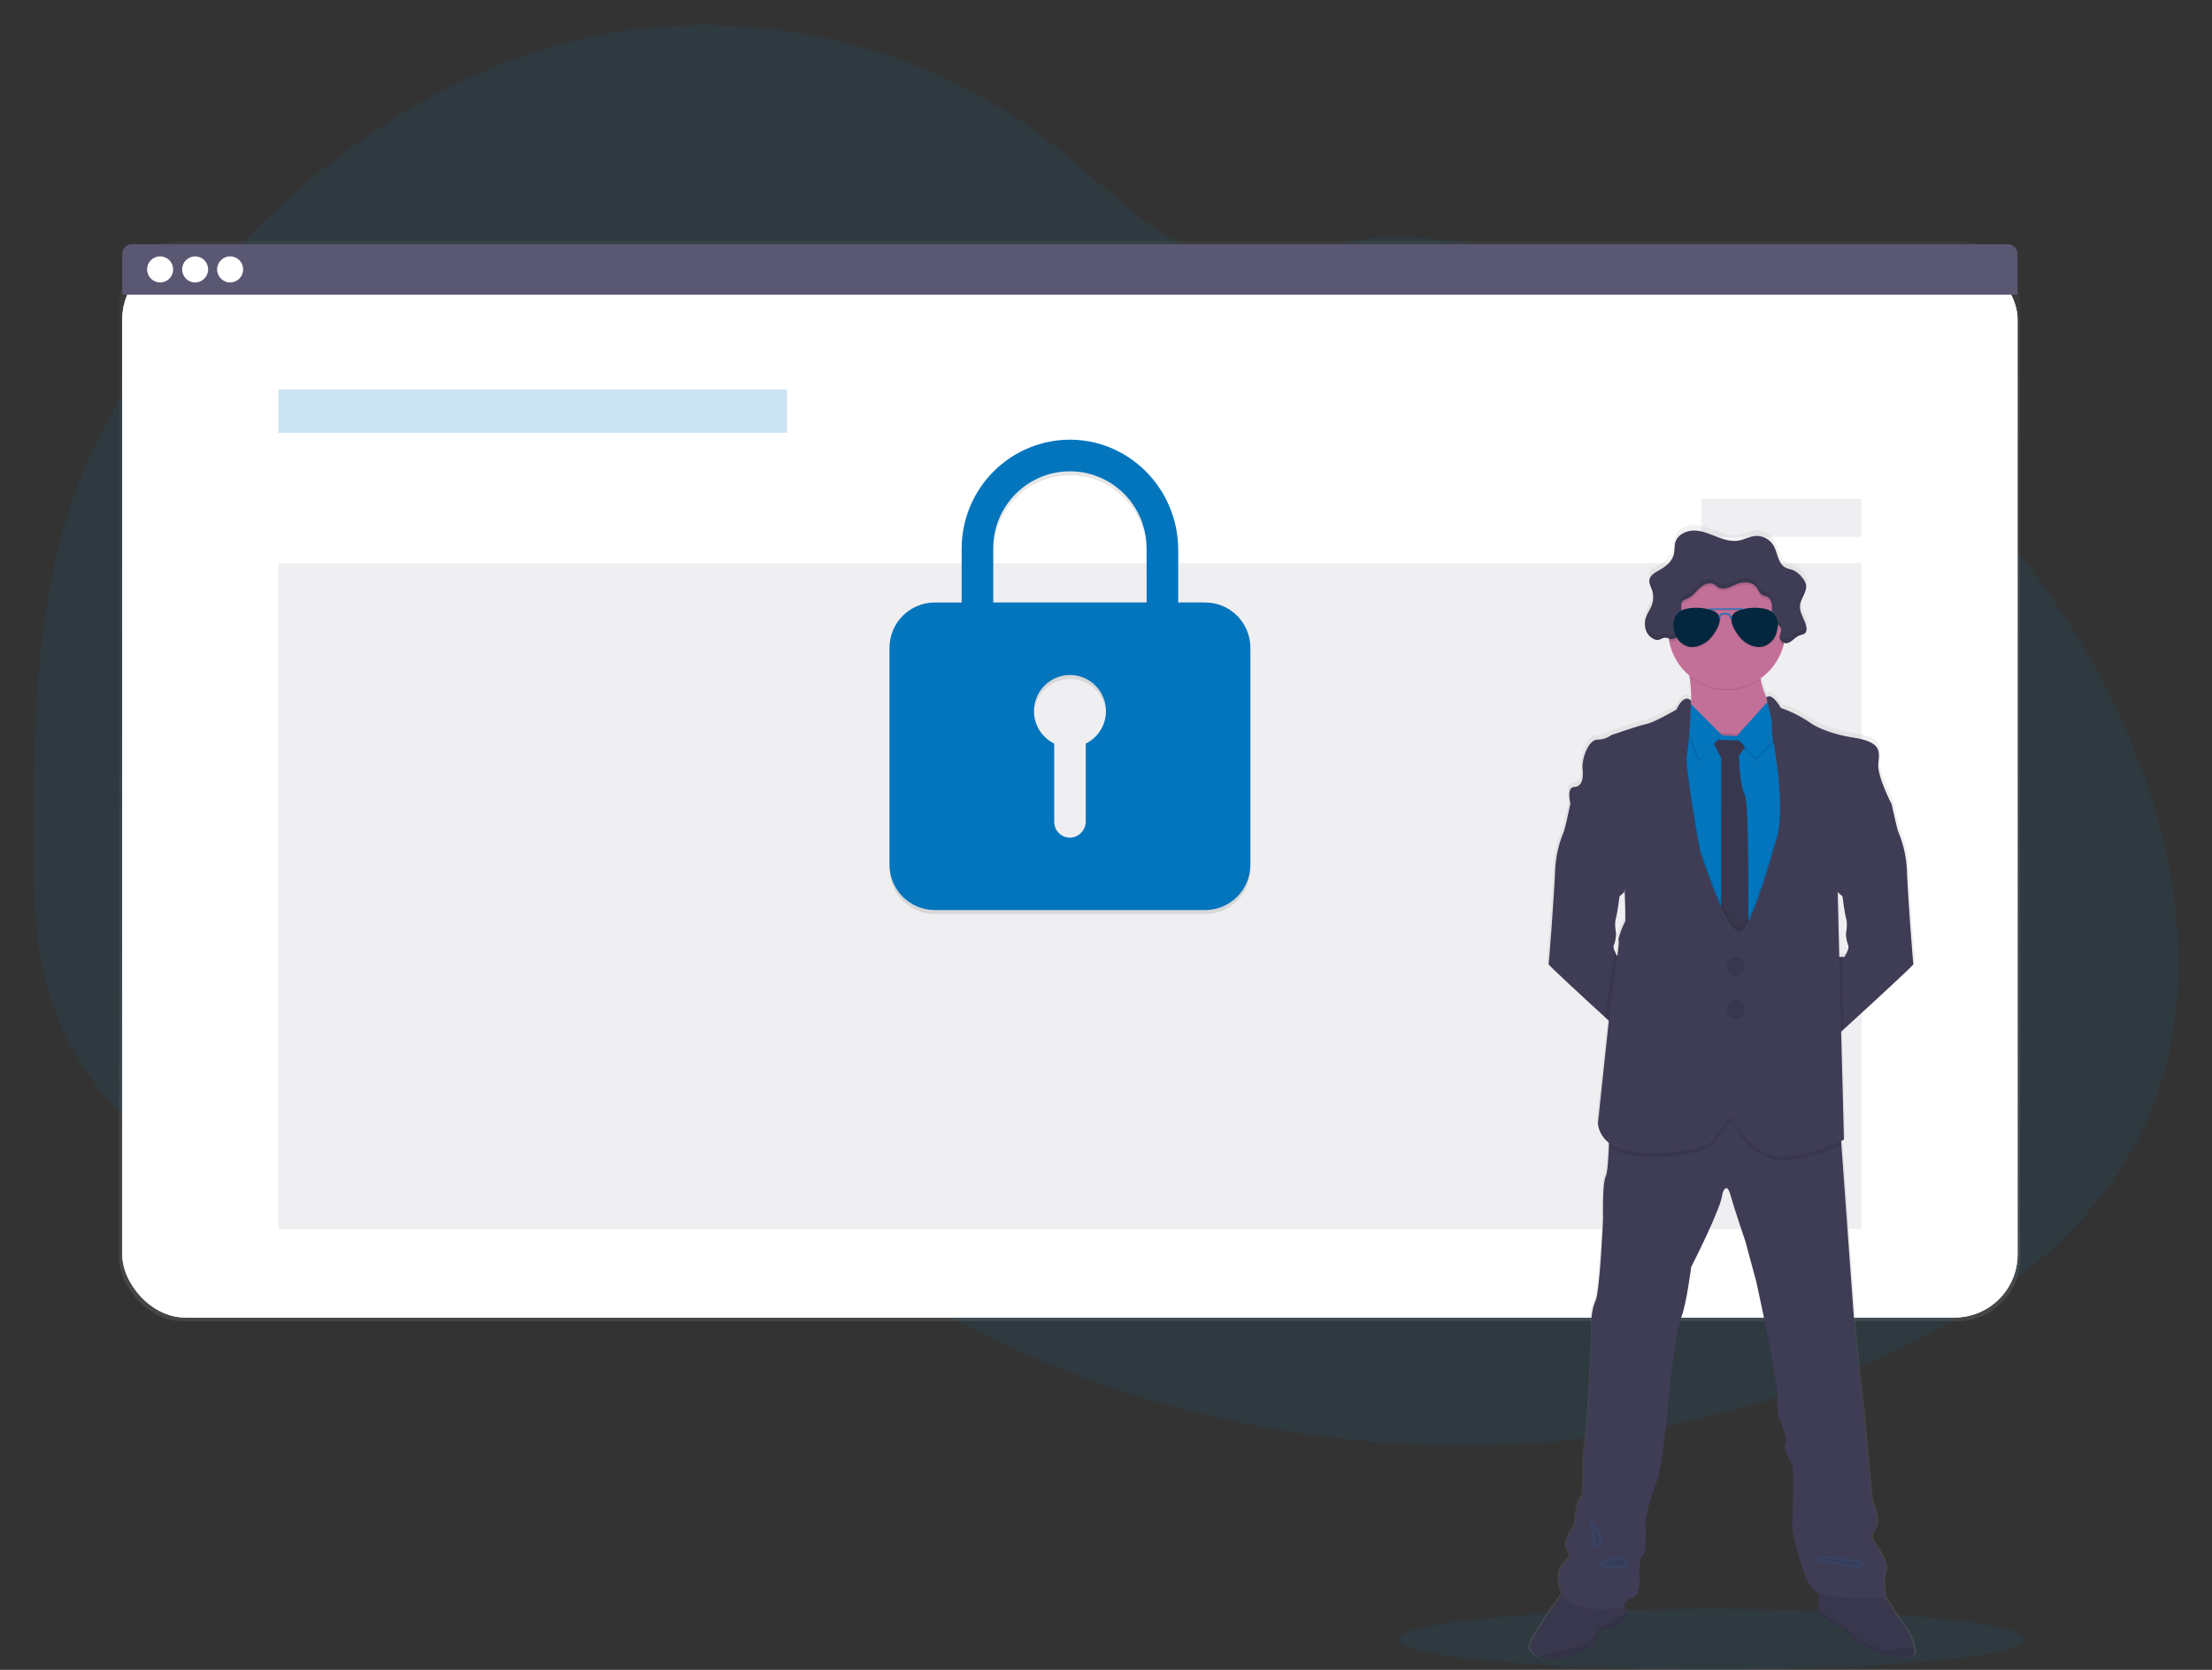 <svg xmlns="http://www.w3.org/2000/svg" width="265" height="200" viewBox="0 0 265 200">
    <rect x="0" y="0" width="265" height="200" fill="#333333" stroke="none"/>
    <defs>
        <linearGradient id="r2gvg3au2a" x1="49.999%" x2="49.999%" y1="100%" y2="0%">
            <stop offset="0%" stop-color="gray" stop-opacity=".25"/>
            <stop offset="54%" stop-color="gray" stop-opacity=".12"/>
            <stop offset="100%" stop-color="gray" stop-opacity=".1"/>
        </linearGradient>
        <linearGradient id="vgmz2oysjb" x1="50%" x2="50%" y1="100.008%" y2=".002%">
            <stop offset="0%" stop-color="gray" stop-opacity=".25"/>
            <stop offset="54%" stop-color="gray" stop-opacity=".12"/>
            <stop offset="100%" stop-color="gray" stop-opacity=".1"/>
        </linearGradient>
    </defs>
    <g fill="none" fill-rule="evenodd">
        <g>
            <g>
                <g>
                    <g transform="translate(-587, -360) translate(355, 320) translate(232, 40) translate(4, 3)">
                        <path fill="#0275BD" fill-rule="nonzero" d="M252.65 132.442c-6.367 13.169-19.296 21.975-32.696 27.782-18.039 7.82-37.904 10.923-57.496 9.61-3.434-.228-6.857-.594-10.27-1.097-11.852-1.734-23.408-5.107-34.336-10.024-3.154-1.424-6.244-2.979-9.27-4.664-5.054-2.808-9.897-5.984-14.49-9.5-1.155-.884-2.294-1.791-3.417-2.72-.779-.644-1.55-1.302-2.334-1.941-1.654-1.348-3.356-2.629-5.254-3.588-.572-.29-1.16-.549-1.759-.778-6.01-2.292-12.941-1.427-19.199.36-4.76 1.36-9.4 3.222-14.154 4.551-2.115.609-4.27 1.068-6.45 1.374-4.865.618-9.806.183-14.49-1.276l-.4-.124c-.67-.212-1.336-.443-1.996-.695l-.4-.154c-.639-.246-1.264-.511-1.876-.795l-.4-.183c-.64-.297-1.265-.612-1.877-.944-.22-.115-.439-.24-.654-.358-3.482-1.95-6.647-4.42-9.385-7.326-.08-.079-.154-.16-.24-.24-.381-.413-.755-.834-1.117-1.264-.134-.158-.268-.317-.4-.48-.43-.526-.845-1.063-1.244-1.613-.06-.079-.117-.16-.175-.24-1.636-2.27-2.993-4.73-4.04-7.326-.034-.079-.065-.16-.094-.24-.32-.825-.611-1.663-.875-2.516-.108-.355-.21-.72-.302-1.076-.031-.106-.06-.214-.086-.32C.15 109.417 0 103.99 0 98.592v-1.886c.038-8.729.173-17.607 1.457-26.216 0-.06.017-.12.026-.178.43-2.898 1.015-5.77 1.752-8.606.772-2.975 1.758-5.89 2.95-8.722 2.956-6.968 7.253-13.309 12.024-19.186C30.23 19.01 45.991 6.595 64.44 1.948c19.88-5.005 41.974-.21 58.01 12.59 4.889 3.902 9.282 8.522 14.773 11.514 4.793 2.604 10.403 3.683 15.537 1.634 4.242-1.694 7.002-2.535 11.767-2.278 9.863.56 19.587 2.601 28.845 6.057.374.137.748.279 1.12.42 24.135 9.258 44.883 27.651 55.667 51.287.286.624.564 1.254.832 1.888 6.43 15.058 8.755 32.706 1.66 47.382z" opacity=".1"/>
                        <ellipse cx="201.083" cy="193.348" fill="#0275BD" fill-rule="nonzero" opacity=".1" rx="37.514" ry="3.652"/>
                        <rect width="227.755" height="129.345" x="10.286" y="25.888" fill="url(#r2gvg3au2a)" fill-rule="nonzero" rx="7.554"/>
                        <rect width="227.058" height="127.096" x="10.648" y="27.707" fill="#FFF" fill-rule="nonzero" rx="7.554"/>
                        <rect width="227.058" height="127.096" x="10.648" y="27.707" fill="#FFF" fill-rule="nonzero" rx="7.554"/>
                        <rect width="227.058" height="127.096" x="10.648" y="27.707" fill="#FFF" fill-rule="nonzero" opacity=".04" rx="7.554"/>
                        <path fill="#5A5773" fill-rule="nonzero" d="M236.553 26.249H11.801c-.637 0-1.153.517-1.153 1.156v4.884h227.048v-4.884c0-.635-.51-1.15-1.143-1.156z"/>
                        <g fill="#FFF" fill-rule="nonzero" transform="translate(13.625, 27.707)">
                            <ellipse cx="1.558" cy="1.562" rx="1.558" ry="1.562"/>
                            <ellipse cx="5.752" cy="1.562" rx="1.558" ry="1.562"/>
                            <ellipse cx="9.946" cy="1.562" rx="1.558" ry="1.562"/>
                        </g>
                        <path fill="#0275BD" fill-rule="nonzero" d="M29.349 43.649H90.282V48.834H29.349z" opacity=".2"/>
                        <path fill="#5A5773" fill-rule="nonzero" d="M29.349 64.44H219.006V144.2H29.349z" opacity=".1"/>
                        <path fill="#000" fill-rule="nonzero" d="M140.395 69.642h-3.248v-6.324c0-7.136-5.675-13.068-12.793-13.177-3.466-.036-6.804 1.316-9.272 3.757s-3.862 5.769-3.873 9.245v6.499h-3.24c-2.981.01-5.395 2.43-5.405 5.418v26.002c.01 2.989 2.424 5.409 5.405 5.418h32.426c2.98-.009 5.394-2.43 5.402-5.418V75.06c-.008-2.988-2.422-5.409-5.402-5.418zm-14.32 16.903v9.313c.006 1.023-.78 1.876-1.797 1.95-.518.025-1.023-.164-1.398-.523-.375-.358-.587-.855-.587-1.374v-9.37c-1.805-.884-2.764-2.899-2.312-4.86.452-1.963 2.194-3.353 4.203-3.353 2.009 0 3.752 1.39 4.203 3.352.452 1.962-.507 3.977-2.312 4.86v.005zm7.295-16.903h-18.38v-6.5c0-5.086 4.114-9.21 9.187-9.21 5.073 0 9.186 4.124 9.186 9.21l.007 6.5z" opacity=".1"/>
                        <path fill="#0275BD" fill-rule="nonzero" d="M140.395 69.161h-3.248v-6.324c0-7.136-5.675-13.068-12.793-13.176-3.466-.037-6.804 1.316-9.272 3.757-2.468 2.44-3.862 5.768-3.873 9.244v6.5h-3.24c-2.981.009-5.395 2.429-5.405 5.417v26.003c.01 2.988 2.424 5.408 5.405 5.418h32.426c2.98-.01 5.394-2.43 5.402-5.418V74.579c-.008-2.988-2.422-5.408-5.402-5.418zm-14.32 16.903v9.313c.006 1.024-.78 1.877-1.797 1.951-.518.025-1.023-.165-1.398-.523-.375-.359-.587-.855-.587-1.375v-9.37c-1.805-.883-2.764-2.898-2.312-4.86.452-1.963 2.194-3.353 4.203-3.353 2.009 0 3.752 1.39 4.203 3.353.452 1.962-.507 3.977-2.312 4.86v.004zm7.295-16.903h-18.38v-6.499c0-5.086 4.114-9.21 9.187-9.21 5.073 0 9.186 4.124 9.186 9.21l.007 6.5z"/>
                        <path fill="#5A5773" fill-rule="nonzero" d="M199.808 56.763H219.005V61.307H199.808z" opacity=".1"/>
                        <path fill="url(#vgmz2oysjb)" fill-rule="nonzero" d="M225.538 194.448c-.126-.637-.342-1.252-.642-1.828l-2.876-4.306h.017s-.453-2.162 0-3.224c.453-1.062-1.615-3.674-1.615-3.674s-.252-.656.405-1.463c.656-.808-.405-3.172-.405-3.172s-.504-4.937-.554-5.692c-.05-.754-.455-4.935-.455-4.935l-.96-8.864-1.705-23.49-.032-.44c.211-.104.324-.169.324-.169l-.34-12.989.294-.267c2.574-2.335 8.51-7.741 8.45-7.859-.06-.118-.718-9.027-.795-11.257-.066-1.584-.411-3.144-1.02-4.608-.15-.295-.578-2.244-.756-3.068l-.079-.368s-1.74-3.325-1.589-4.836c.151-1.512.453-2.643-3.257-3.172 0 0-3.115-.466-4.97-1.737-1.097-.762-2.296-1.363-3.562-1.788 0 0-1.04-1.922-1.764-1.27-.306-.687-.535-1.405-.683-2.142l-.021-.134c1.374-.96 2.363-2.38 2.79-4.003.023-.091.043-.185.064-.276.072.024.147.038.223.04.63 0 1.019-.704 1.608-.927.24-.094.535-.108.72-.298.122-.148.18-.34.157-.531.006-.066.006-.131 0-.197.002-.023.002-.046 0-.07v.024c-.16-.874-.836-1.65-.762-2.54.072-.835.806-1.57.746-2.385-.001-.065-.007-.129-.017-.192v.028c-.09-.318-.254-.61-.48-.85-.257-.353-.596-.638-.987-.832-.333-.146-.719-.18-1.03-.355-.916-.5-.914-1.802-1.458-2.691-.475-.757-1.333-1.183-2.221-1.103-.68.067-1.297.43-1.97.548-.92.163-1.858-.137-2.73-.48-.872-.344-1.757-.722-2.694-.722s-1.95.481-2.233 1.368c-.151.48-.077.997-.192 1.484-.206.86-.959 1.476-1.738 1.903-.479.267-1.05.572-1.198 1.077v-.039c-.01.04-.019.082-.024.123-.005.053-.005.107 0 .16 0 .347.182.676.305 1.005.227.626.222 1.314-.015 1.937-.177.456-.48.858-.652 1.312-.081.211-.134.433-.158.658v-.038c-.006.102-.006.205 0 .307-.003.351.08.697.24 1.01.222.434.61.761 1.076.905.48.11.779-.36 1.284-.24.09.022.18.05.266.084.017.108.034.216.053.322.306 1.617 1.165 3.076 2.43 4.125 0 .058.02.116.027.176.153.958.22 1.928.199 2.897 0 0-.755-1.107-1.79 1.031 0 0-2.702 1.562-3.634 1.74-.932.178-4.242 1.333-4.242 1.333-.5.362-1.1.556-1.716.555-1.033 0-1.89 2.266-1.766 3.499.125 1.232-.074 2.14-1.035 2.19-.961.051-.437 2.005-.43 2.038l-.088.42c-.187.861-.594 2.706-.738 2.995-.61 1.463-.956 3.023-1.024 4.608-.074 2.23-.719 11.105-.793 11.257-.05.098 4.017 3.825 6.876 6.43l.415.374-1.316 12.321c.078.961.572 1.84 1.352 2.403 0 .144 0 .29-.015.442-.057 1.442-.172 3.186-.402 3.643-.403.807-.302 5.137-.302 5.137s-.405 8.813-.909 9.771c-.503.96-.606 2.97-.455 3.364.15.394-.506 10.978-.506 10.978l-.503 4.736s.15 4.532-.304 4.632c-.456.101-.707 3.225-.707 3.225s-1.613 2.215-.909 3.02c.705.805-.103 1.16-.177 1.36-.074.2-1.539.961-.48 3.777.01.028.022.055.034.082-.992 1.381-4.136 5.838-3.945 6.516.142.431.442.792.84 1.01.74.444 2.01.65 4.03 0 3.355-1.085 3.116-1.865 3.116-1.865.035-.759.657-1.356 1.414-1.36 1.387-.101 2.423-1.384 2.423-1.384l-.163-.608-.223-.841c.026-.24.196-.66.959-.894 1.162-.353.858-2.568.858-2.568s-.101-2.317.402-2.62c.503-.302.305-4.13.305-4.13s.556-2.77 1.36-4.635c.806-1.864 1.77-12.94 1.77-12.94s.654-5.44 1.26-7.002c.606-1.562 1.162-5.942 1.162-5.942s3.737-7.254 3.785-8.866c0 0 .479-1.511.958.151.48 1.663 1.826 5.642 1.826 5.642l1.311 4.885 1.565 7.302 1.012 6.146s-.154 2.316.24 3.123c.392.808.958 2.667.656 3.02-.302.354.604 2.016.858 2.367.254.35 0 7.807 0 7.807s1.16 6.345 2.826 7.448c.116.076.24.14.369.192-.024.687-.048 1.608-.017 2.088-.004.108.014.215.053.315.15.202 1.867 1.562 2.221 1.562.355 0 1.613.881 1.666 1.31.053.427 3.688 2.238 4.204 2.291.515.053 3.012.502 3.355-.202.085-.205.109-.431.07-.65zm-8.932-90.755l.259.224s.266 2.078.455 2.7c.19.622-.038 1.833-.038 1.833.017.452.107.899.266 1.322.225.454-.455 1.442-.455 1.442h-.607l-.189-7.78.31.26zm-18.03-23.23v-.045c-.004.014-.007.031-.007.046h.008zm-9.31 29.95c-.093-.2-.107-.43-.038-.641.053-.114.096-.233.127-.356.074-.315.12-.637.139-.96v-.013c-.022-.115-.216-1.23-.036-1.821s.453-2.7.453-2.7l.172-.147.4-.349s0-.13.03-.343c.083 1.826.15 3.844.042 3.945-.201.2-.934 2.162-.757 2.24.057.026-.022.812-.156 1.869-.15-.227-.277-.47-.376-.724z"/>
                        <path fill="#C37098" fill-rule="nonzero" d="M208.582 82.383v2.99l-6.116 3.082s-6.073-3.683-4.575-5.149c.959-.927.774-3.474.515-5.226-.15-1.019-.325-1.766-.325-1.766s10.909-3.123 9.26-.752c-.551.793-.594 1.819-.41 2.835.374 2.016 1.651 3.986 1.651 3.986z"/>
                        <path fill="#3F3D56" fill-rule="nonzero" d="M191.828 111.612l-.789 9.736s-1.181-1.074-2.71-2.472c-2.835-2.593-6.862-6.3-6.814-6.399.075-.151.72-8.983.789-11.203.065-1.576.408-3.128 1.011-4.585.144-.288.549-2.124.72-2.982l.093-.44 1.322-.533s5.513 6.166 5.513 6.279c0 .113-.377 4.848-.377 4.848l-.39.341-.17.147s-.264 2.069-.451 2.689c-.187.62.014 1.696.036 1.811-.018.324-.063.646-.137.961-.03.122-.073.24-.127.354-.067.21-.054.438.039.639.106.278.245.544.412.79l2.03.02zM225.234 112.477c.057.118-5.821 5.498-8.369 7.821l-1.155 1.05-.781-9.736h2.025s.675-.977.45-1.43c-.157-.42-.245-.864-.261-1.313 0 0 .223-1.202.036-1.824-.187-.622-.45-2.689-.45-2.689l-.257-.22-.304-.268s-.377-4.735-.377-4.848c0-.113 5.512-6.278 5.512-6.278l1.314.526.076.367c.178.82.602 2.759.748 3.054.604 1.457.946 3.009 1.012 4.585.062 2.22.704 11.052.78 11.203zM225.258 195.116c-.352.702-2.826.24-3.336.202-.51-.038-4.115-1.857-4.165-2.282-.05-.426-1.3-1.303-1.65-1.303-.35 0-2.048-1.355-2.2-1.554-.038-.1-.055-.206-.05-.313-.052-.824.05-2.945.05-2.945l7.25.4 3.523 5.313c.297.573.512 1.186.638 1.82.043.221.022.451-.06.662z"/>
                        <path fill="#000" fill-rule="nonzero" d="M225.258 195.116c-.352.702-2.826.24-3.336.202-.51-.038-4.115-1.857-4.165-2.282-.05-.426-1.3-1.303-1.65-1.303-.35 0-2.048-1.355-2.2-1.554-.038-.1-.055-.206-.05-.313-.052-.824.05-2.945.05-2.945l7.25.4 3.523 5.313c.297.573.512 1.186.638 1.82.043.221.022.451-.06.662z" opacity=".1"/>
                        <path fill="#000" fill-rule="nonzero" d="M225.258 195.116c-.352.702-2.826.24-3.336.202-.51-.038-4.115-1.857-4.165-2.282-.05-.426-1.3-1.303-1.65-1.303-.35 0-2.048-1.355-2.2-1.554-.038-.1-.055-.206-.05-.313l2.349 1.49s1.5.961 1.9 1.53c.4.57 3.555 1.755 3.816 1.779.194.019 2.265-.38 3.396-.212.043.222.022.452-.06.663z" opacity=".1"/>
                        <path fill="#3F3D56" fill-rule="nonzero" d="M190.987 190.731s-1.026 1.279-2.397 1.377c-.751.006-1.366.6-1.4 1.353 0 0 .24.778-3.074 1.857-2.002.646-3.26.442-3.993 0-.394-.218-.69-.576-.832-1.004-.225-.8 4.2-6.891 4.2-6.891l4.025-.24 2.876 1.302.441 1.65.154.596z"/>
                        <path fill="#000" fill-rule="nonzero" d="M190.987 190.731s-1.026 1.279-2.397 1.377c-.751.006-1.366.6-1.4 1.353 0 0 .24.778-3.074 1.857-2.002.646-3.26.442-3.993 0-.394-.218-.69-.576-.832-1.004-.225-.8 4.2-6.891 4.2-6.891l4.025-.24 2.876 1.302.441 1.65.154.596z" opacity=".1"/>
                        <path d="M190.987 190.731s-1.026 1.279-2.397 1.377c-.751.006-1.366.6-1.4 1.353 0 0 .24.778-3.074 1.857-2.002.646-3.26.442-3.993 0 1.886-.197 6.054-1.391 6.47-1.804.502-.503 1.127-1.882 1.551-1.906.295-.019 1.793-.922 2.692-1.482l.15.605z"/>
                        <path fill="#000" fill-rule="nonzero" d="M190.987 190.731s-1.026 1.279-2.397 1.377c-.751.006-1.366.6-1.4 1.353 0 0 .24.778-3.074 1.857-2.002.646-3.26.442-3.993 0 1.886-.197 6.054-1.391 6.47-1.804.502-.503 1.127-1.882 1.551-1.906.295-.019 1.793-.922 2.692-1.482l.15.605z" opacity=".1"/>
                        <path fill="#3F3D56" fill-rule="nonzero" d="M221.857 185.143c-.45 1.052 0 3.207 0 3.207s-6.71.351-8.35-.752c-1.639-1.103-2.799-7.42-2.799-7.42s.24-7.417 0-7.767c-.24-.351-1.15-2.004-.85-2.355.299-.35-.24-2.206-.65-3.008-.41-.803-.24-3.107-.24-3.107l-1.002-6.117-1.548-7.266-1.315-4.863s-1.35-3.96-1.808-5.613c-.457-1.653-.941-.151-.941-.151-.048 1.605-3.749 8.823-3.749 8.823s-.55 4.36-1.15 5.913c-.6 1.552-1.251 6.967-1.251 6.967s-.959 11.027-1.75 12.881c-.79 1.855-1.334 4.611-1.334 4.611s.2 3.81-.3 4.111c-.5.3-.42 2.607-.42 2.607s.3 2.203-.85 2.557c-1.15.353-.959 1.103-.959 1.103s-6.399 1.052-7.448-1.757c-1.05-2.809.4-3.556.479-3.758.079-.202.877-.55.177-1.355-.7-.805.899-3.006.899-3.006s.252-3.106.7-3.207c.448-.101.302-4.611.302-4.611l.498-4.712s.652-10.526.501-10.927c-.15-.402-.05-2.403.45-3.364.502-.961.9-9.726.9-9.726s-.101-4.308.299-5.11c.24-.455.34-2.202.398-3.627.043-1.088.053-1.989.053-1.989l5.598-2.105 7.19-2.304 6.049 2.907 8.85 1.704.11 1.53 1.69 23.381.959 8.82s.4 4.16.45 4.912c.05.752.55 5.665.55 5.665s1.049 2.355.4 3.157c-.65.803-.4 1.442-.4 1.442s2.063 2.626 1.612 3.679z"/>
                        <path fill="#000" fill-rule="nonzero" d="M207.346 75.562c-.551.793-.595 1.819-.41 2.835-2.589 1.831-6.08 1.7-8.525-.32-.15-1.018-.326-1.765-.326-1.765s10.91-3.119 9.26-.75z" opacity=".1"/>
                        <path fill="#C37098" fill-rule="nonzero" d="M209.896 72.496c0 3.888-3.144 7.04-7.022 7.04s-7.022-3.152-7.022-7.04 3.144-7.04 7.022-7.04c1.865-.009 3.656.73 4.975 2.052 1.319 1.323 2.056 3.118 2.047 4.988z"/>
                        <path fill="#000" fill-rule="nonzero" d="M211.358 84.195L209.057 125.269 196.559 122.638 194.083 106.173 196.535 84.068 198.38 84.306 201.635 84.721 204.858 84.921 208.352 84.531z" opacity=".1"/>
                        <path fill="#0275BD" fill-rule="nonzero" d="M211.358 84.495L209.057 125.57 196.559 122.939 194.083 106.473 196.535 84.37 198.38 84.606 201.635 85.022 204.858 85.221 208.352 84.832z"/>
                        <path fill="#3F3D56" fill-rule="nonzero" d="M201.083 85.598l4.501.152-1.265 1.775s.089 3.587.69 4.616c.602 1.028.424 16.915.424 16.915l-1.198 2.28-2.05-2.556.027-20.976-1.129-2.206z"/>
                        <path fill="#000" fill-rule="nonzero" d="M201.083 85.598l4.501.152-1.265 1.775s.089 3.587.69 4.616c.602 1.028.424 16.915.424 16.915l-1.198 2.28-2.05-2.556.027-20.976-1.129-2.206z" opacity=".1"/>
                        <path fill="#000" fill-rule="nonzero" d="M208.132 80.937L203.933 85.598 206.332 88.104 210.308 84.219z" opacity=".1"/>
                        <path fill="#0275BD" fill-rule="nonzero" d="M208.132 80.637L203.933 85.298 206.332 87.804 210.308 83.919z"/>
                        <path fill="#000" fill-rule="nonzero" d="M202.16 85.372L197.908 81.112 197.508 83.342 199.459 88.229z" opacity=".1"/>
                        <path fill="#0275BD" fill-rule="nonzero" d="M202.308 85.072L198.059 80.812 197.659 83.042 199.61 87.929z"/>
                        <path fill="#000" fill-rule="nonzero" d="M216.618 134.095c-2.04.974-4.226 1.608-6.47 1.876-4.125.526-6.824-4.736-6.824-4.736l-1.574 2.055c-.501 2.181-8.125 2.732-11.224 1.905-.643-.16-1.247-.446-1.778-.843.043-1.089.053-1.99.053-1.99l5.598-2.105 7.19-2.304 6.05 2.908 8.85 1.703.13 1.53zM211.358 84.498l-2.299 41.072-12.5-2.631-2.48-16.464 2.449-22.105 1.845.24c-.047.806-.138 1.608-.27 2.403-.3 1.406 1.55 11.38 1.55 11.38s3.515 11.184 5.097 9.572c1.582-1.612 3.835-10.125 3.835-10.125 1.526-3.157.026-12.013-.087-12.191-.078-.262-.126-.532-.143-.805l3.003-.346zM216.757 116.281L216.863 120.305 215.707 121.355 214.929 111.612 216.654 111.612zM189.613 108.857c-.017.323-.063.645-.136.96 0-.088 0-.139-.02-.146-.071-.02.015-.387.156-.814zM191.828 111.612l-.789 9.736s-1.181-1.074-2.71-2.472l.182-1.725s.645-4.239.88-6.33c.106.28.244.545.412.791h2.025z" opacity=".1"/>
                        <path fill="#3F3D56" fill-rule="nonzero" d="M198.608 80.961s-.748-1.103-1.774 1.026c0 0-2.674 1.555-3.595 1.73-.92.175-4.194 1.329-4.194 1.329-.494.358-1.089.55-1.699.55-1.026 0-1.876 2.256-1.752 3.484.125 1.228-.074 2.131-1.023 2.181-.95.05-.427 2.028-.427 2.028l6.325 7.269s.4 6.691.201 6.893c-.199.202-.925 2.162-.75 2.23.175.067-.959 7.467-.959 7.467l-1.524 14.361s0 2.403 3.101 3.232c3.102.829 10.73.281 11.221-1.9l1.575-2.057s2.698 5.264 6.823 4.738c4.124-.526 6.751-2.03 6.751-2.03l-.45-17.211-.3-12.405 6.44-10.608s-1.726-3.309-1.575-4.806c.151-1.497.448-2.63-3.226-3.157 0 0-3.099-.464-4.925-1.73-1.085-.755-2.271-1.354-3.523-1.778 0 0-1.03-1.922-1.747-1.264 0 0 .72 2.718.66 3.124-.06.406.112 2.242.225 2.431.112.19 1.612 9.035.086 12.192 0 0-2.241 8.513-3.835 10.125-1.593 1.612-5.097-9.573-5.097-9.573s-1.85-9.976-1.55-11.379c.299-1.403.517-6.492.517-6.492z"/>
                        <ellipse cx="203.957" cy="112.715" fill="#3F3D56" fill-rule="nonzero" rx="1.1" ry="1.103"/>
                        <ellipse cx="203.957" cy="117.915" fill="#3F3D56" fill-rule="nonzero" rx="1.1" ry="1.103"/>
                        <ellipse cx="203.957" cy="112.715" fill="#000" fill-rule="nonzero" opacity=".1" rx="1.1" ry="1.103"/>
                        <ellipse cx="203.957" cy="117.915" fill="#000" fill-rule="nonzero" opacity=".1" rx="1.1" ry="1.103"/>
                        <path fill="#000" fill-rule="nonzero" stroke="#0275BD" stroke-width=".756" d="M213.843 183.639s4.515.35 4.963.701c.448.35-4.963-.701-4.963-.701zM186.96 180.08s.959 1.201.552 1.754c-.408.553-.552-1.754-.552-1.754zM188.11 184.412s1.75-1.153 2.45-.387c.7.767-2.45.387-2.45.387z" opacity=".1"/>
                        <path fill="#000" fill-rule="nonzero" d="M209.896 72.496c.001.601-.075 1.2-.226 1.78-.302-.138-.488-.45-.465-.783.032-.286.221-.547.18-.83-.06-.438-.587-.616-.865-.962-.343-.418-.268-1.026-.24-1.567.03-.54-.107-1.2-.613-1.386-.151-.055-.316-.06-.463-.122-.398-.169-.52-.664-.786-1.005-.532-.687-1.589-.673-2.396-.346-.352.17-.712.32-1.079.452-.371.131-.78.1-1.129-.084-.158-.101-.285-.24-.448-.341-.541-.327-1.25 0-1.72.42s-.847.985-1.438 1.242c-.266.12-.595.193-.72.452-.061.141-.087.296-.076.45 0 .934.11 1.883-.084 2.798-.125.59-.537 1.257-1.134 1.185-.074-.011-.147-.03-.218-.055-.49-2.625.544-5.301 2.668-6.911 2.125-1.61 4.975-1.877 7.36-.689 2.385 1.189 3.894 3.627 3.896 6.297l-.004.005z" opacity=".1"/>
                        <path fill="#3F3D56" fill-rule="nonzero" d="M195.662 73.395c.18.04.35.134.535.158.597.073 1.009-.595 1.133-1.184.195-.915.094-1.865.087-2.8-.014-.153.012-.307.074-.449.137-.259.465-.331.719-.451.58-.26.959-.812 1.438-1.242.48-.43 1.177-.748 1.718-.42.16.095.29.24.448.34.35.183.759.213 1.132.084.371-.11.719-.305 1.076-.451.8-.327 1.86-.34 2.396.343.266.344.388.836.786 1.005.147.062.312.07.463.125.506.19.635.845.613 1.386-.021.54-.093 1.148.24 1.566.278.342.805.52.865.962.039.283-.148.547-.18.83-.014.214.057.424.198.583.141.16.34.257.553.268.623 0 1.009-.699 1.591-.922.24-.094.53-.108.719-.298.142-.185.197-.423.149-.651-.118-.92-.854-1.72-.775-2.643.075-.884.892-1.656.72-2.526-.088-.32-.253-.615-.48-.857-.257-.35-.592-.633-.978-.83-.333-.143-.719-.177-1.023-.352-.906-.498-.904-1.795-1.438-2.68-.468-.744-1.311-1.165-2.186-1.09-.673.067-1.284.425-1.95.545-.914.164-1.839-.137-2.704-.48-.865-.344-1.74-.721-2.667-.721-.928 0-1.932.48-2.215 1.36-.148.48-.074.994-.19 1.477-.2.858-.958 1.468-1.72 1.894-.525.293-1.155.63-1.217 1.228-.041.38.167.72.3 1.088.223.622.218 1.304-.015 1.922-.175.454-.467.853-.645 1.305-.254.62-.232 1.32.063 1.922.225.439.622.765 1.095.901.472.113.77-.356 1.272-.245z"/>
                        <g fill="#000" fill-rule="nonzero" opacity=".1">
                            <path d="M4.275 5.606c-.125.589-.54 1.257-1.136 1.185-.185-.024-.352-.118-.535-.159-.5-.11-.798.36-1.27.24-.474-.136-.87-.462-1.097-.9C.11 5.726.036 5.46.014 5.185c-.048.425.03.855.223 1.237.226.439.623.765 1.097.901.48.11.77-.36 1.27-.24.176.061.354.113.535.156.597.075 1.011-.593 1.136-1.182.098-.52.137-1.05.115-1.579-.002.379-.041.756-.115 1.127zM.992 1.988c.03-.394-.024-.79-.159-1.16C.725.58.633.326.558.067.548.108.539.149.534.19c-.041.378.17.721.3 1.089.083.228.136.466.158.709zM19.301.721c-.112.683-.663 1.324-.719 2.043-.013.123-.013.247 0 .37.12-.839.86-1.581.72-2.413zM19.342 5.791c-.02.1-.067.194-.136.27-.178.19-.48.204-.72.297-.582.224-.958.93-1.59.923-.332-.019-.618-.24-.72-.558-.014.053-.026.105-.033.159-.014.212.058.422.198.58.141.16.34.256.552.268.625 0 1.009-.699 1.591-.92.24-.094.532-.108.72-.298.142-.185.196-.423.148-.651-.003-.029-.007-.048-.01-.07zM16.337 5.592c-.06-.438-.587-.615-.865-.961-.17-.228-.263-.504-.264-.788-.02.446-.012.903.264 1.24.275.336.695.48.829.826.034-.102.046-.21.036-.317zM15.222 3.076c.02-.54-.11-1.201-.615-1.386-.149-.056-.314-.063-.46-.123-.398-.168-.523-.663-.787-1.004-.534-.685-1.591-.673-2.396-.346-.36.146-.702.341-1.076.452-.372.131-.781.1-1.13-.084-.157-.101-.287-.24-.447-.342-.544-.326-1.254 0-1.721.42-.467.421-.846.984-1.438 1.243-.268.12-.594.192-.733.452-.061.141-.087.295-.075.449v.281c.004-.097.027-.192.07-.279.139-.26.465-.331.733-.451.58-.26.959-.812 1.438-1.242.48-.43 1.177-.748 1.72-.421.161.096.29.24.45.339.347.186.757.216 1.128.084.366-.13.725-.28 1.076-.45.803-.326 1.86-.34 2.397.344.263.341.388.836.786 1.005.146.062.311.07.46.124.41.154.573.616.608 1.072l.012-.137z" transform="translate(193.056, 66.239)"/>
                        </g>
                        <g fill="#000" fill-rule="nonzero" opacity=".1">
                            <path d="M0 1.888C.03 1.068.594.366 1.387.165c1.069-.262 2.19-.211 3.23.146 2.275.755-.287 3.47-.287 3.47s-1.704 1.682-3.293.507c-.47-.356-.798-.866-.927-1.442C.03 2.533-.006 2.211 0 1.888zM12.504 1.888c-.029-.82-.594-1.522-1.388-1.723-1.068-.262-2.188-.21-3.228.146-2.275.755.287 3.47.287 3.47s1.702 1.682 3.293.507c.47-.356.798-.866.928-1.442.078-.313.114-.635.108-.958z" transform="translate(196.474, 69.943)"/>
                            <path d="M4.188.09L4.188.203 8.341.203 8.341.069zM5.513 1.294h.132V.912s.421-.329 1.121 0v.341h.24V1.03h-.118s.048-.464-.733-.39c0 0-.628-.06-.613.34h-.144l.115.314z" transform="translate(196.474, 69.943)"/>
                        </g>
                        <path fill="#02273E" fill-rule="nonzero" d="M196.475 71.675c.028-.82.593-1.522 1.385-1.723 1.069-.26 2.19-.21 3.23.146 2.275.757-.287 3.47-.287 3.47s-1.704 1.682-3.293.507c-.47-.355-.799-.866-.927-1.442-.078-.313-.115-.636-.108-.958zM208.978 71.675c-.029-.82-.594-1.523-1.388-1.723-1.068-.26-2.188-.21-3.228.146-2.274.757.288 3.47.288 3.47s1.701 1.682 3.292.507c.47-.355.8-.866.928-1.442.078-.313.114-.636.108-.958z"/>
                        <path fill="#0275BD" fill-rule="nonzero" d="M200.662 69.882L200.662 69.997 204.815 69.997 204.815 69.861zM201.987 71.086h.132v-.382s.422-.327 1.121 0v.343h.24v-.225h-.117s.048-.462-.734-.39c0 0-.628-.057-.613.34h-.144l.115.314z"/>
                    </g>
                    <path d="M0 0H265V200H0z" transform="translate(-587, -360) translate(355, 320) translate(232, 40)"/>
                </g>
            </g>
        </g>
    </g>
</svg>
